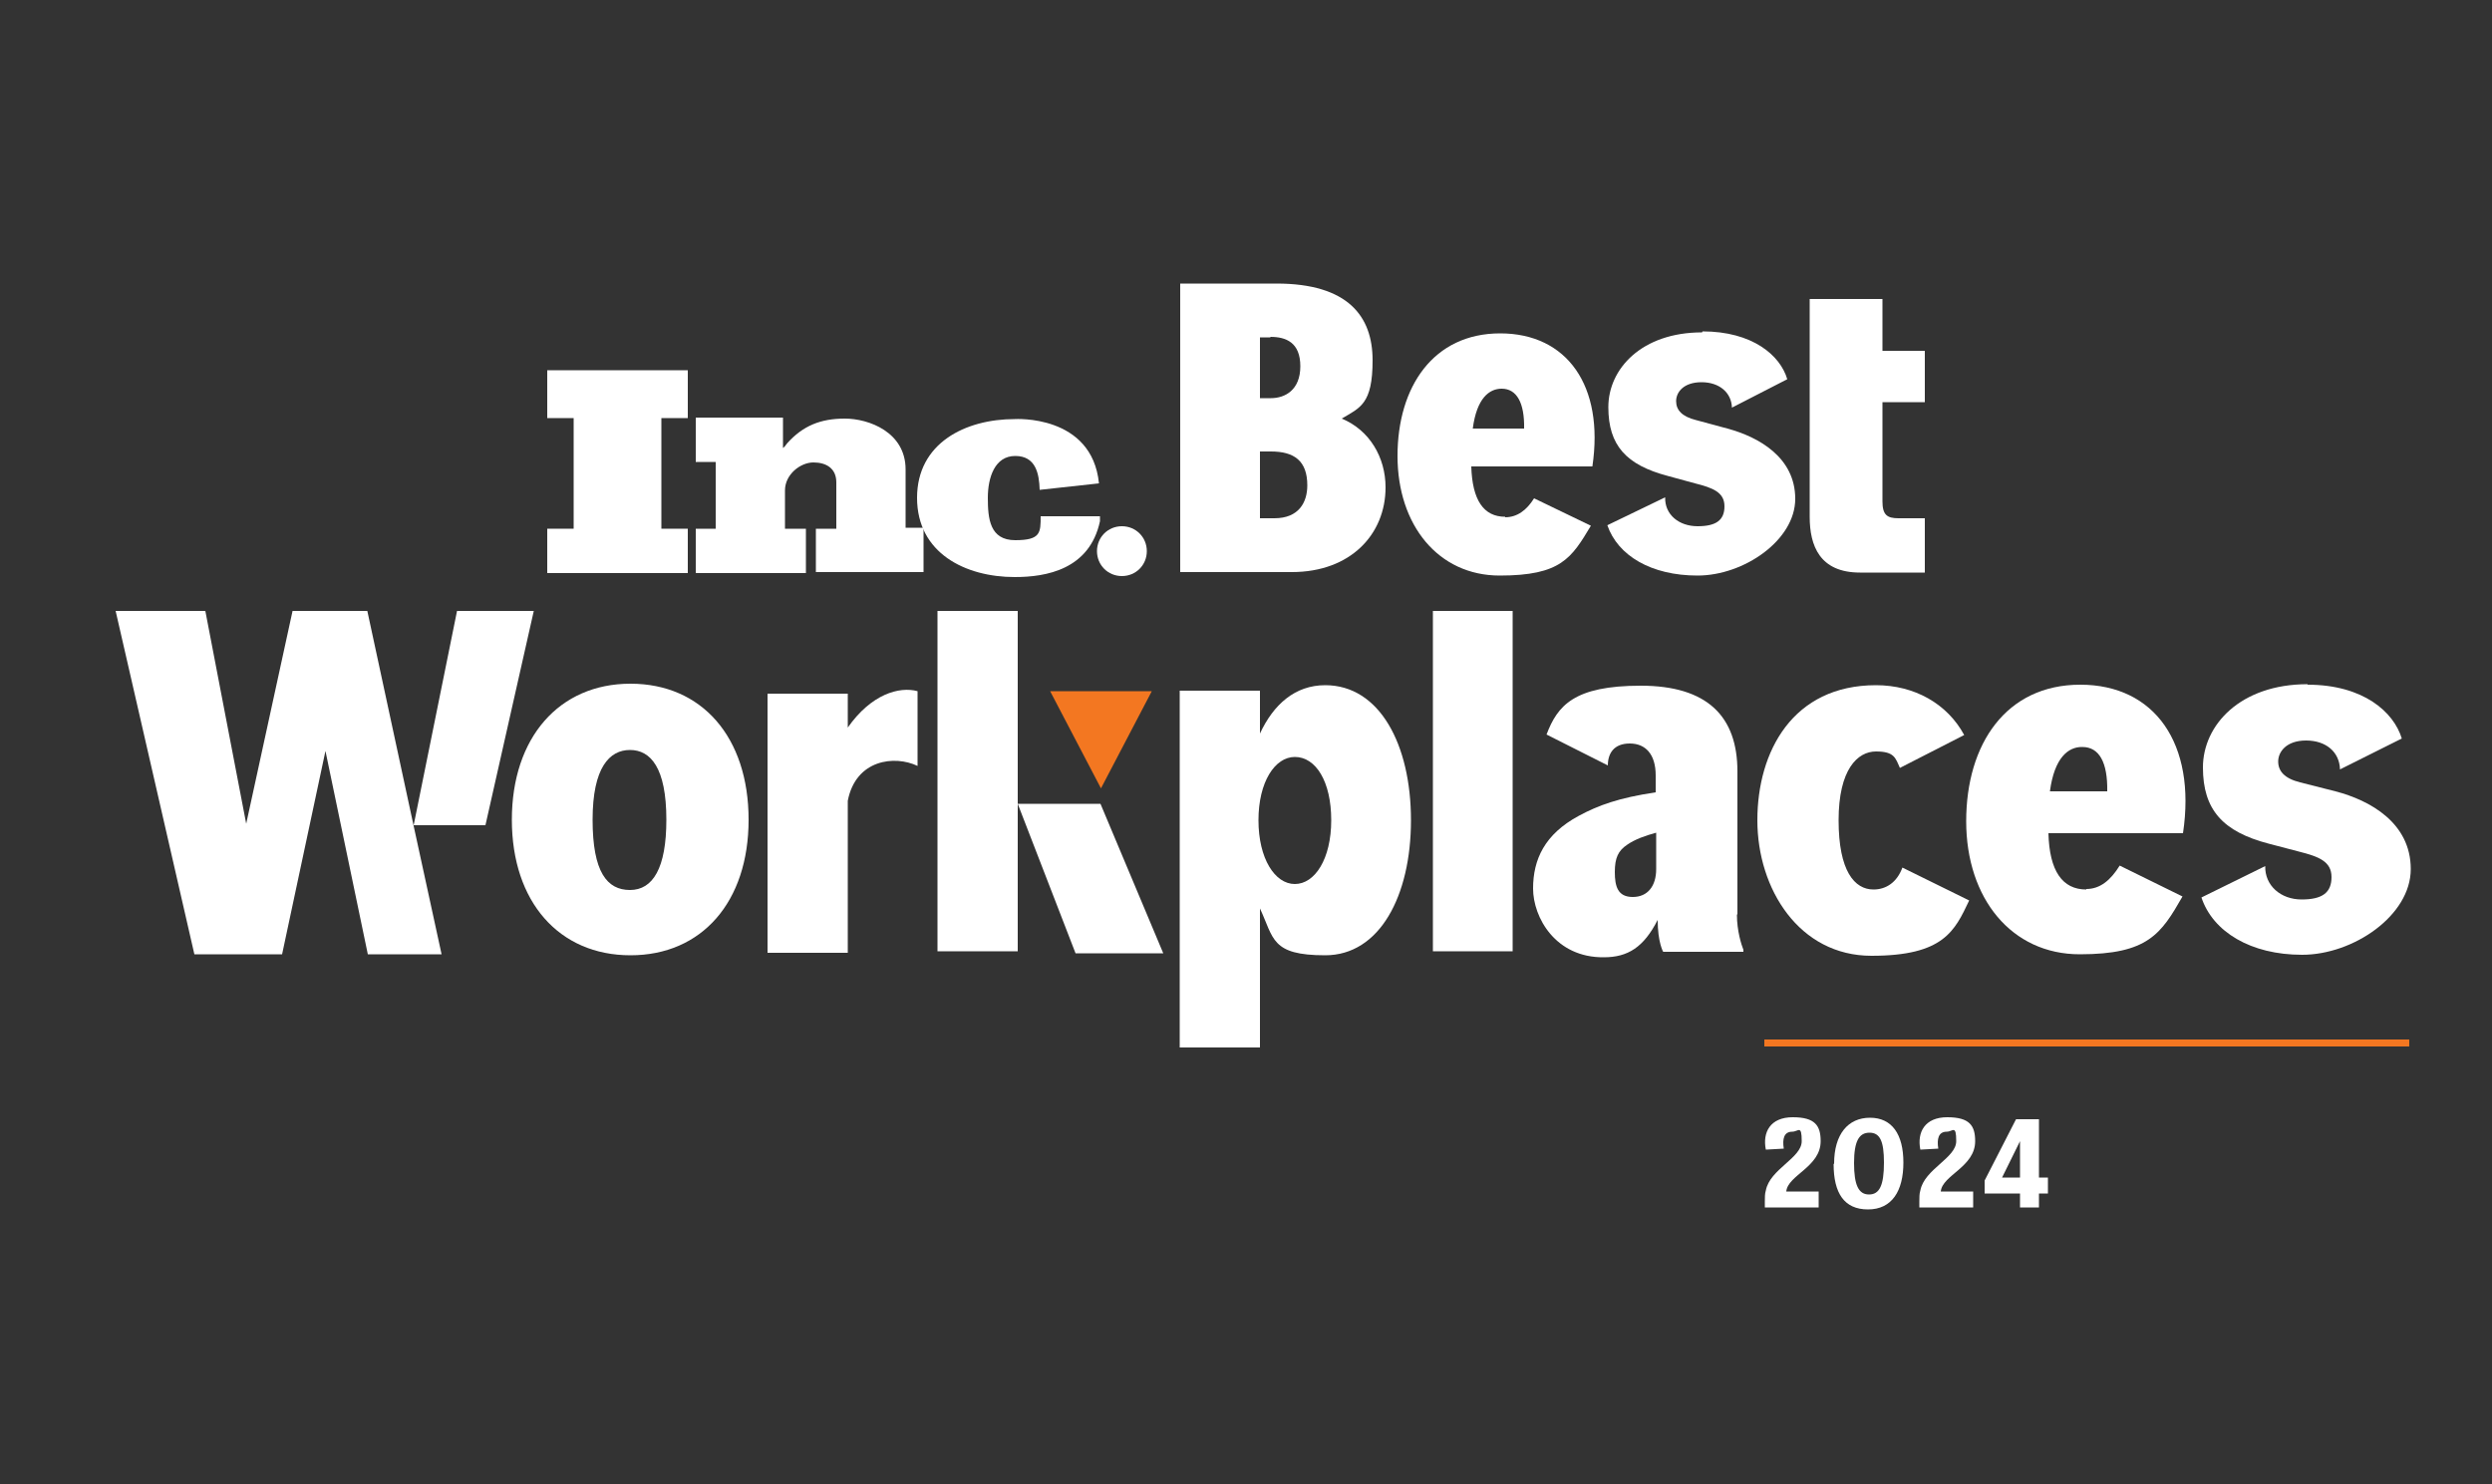 <?xml version="1.0" encoding="UTF-8"?>
<svg xmlns="http://www.w3.org/2000/svg" id="Layer_1" data-name="Layer 1" version="1.1" viewBox="0 0 500 297.8">
  <rect x="0" y="0" width="500" height="297.8" fill="#333333" stroke="none"/>
  <defs>
    <style>
      .cls-1 {
        fill: #f37721;
      }

      .cls-1, .cls-2, .cls-3 {
        stroke-width: 0px;
      }

      .cls-2 {
        fill: #fff;
      }

      .cls-3 {
        fill: #f47721;
      }
    </style>
  </defs>
  <g>
    <g>
      <g>
        <polyline class="cls-2" points="109.8 115 109.8 106.1 115.1 106.1 115.1 83.9 109.8 83.9 109.8 74.3 138 74.3 138 83.9 132.7 83.9 132.7 106.1 138 106.1 138 115 109.8 115"></polyline>
        <path class="cls-2" d="M163.7,115v-8.9h4.1v-9.3c0-2.8-2-4-4.6-4s-5.7,2.4-5.7,5.6v7.7h4.2v8.9h-22.1v-8.9h4v-13.4h-4v-8.9h17.5v6.1c.3-.2.6-.6.8-.9,3.2-3.6,6.8-5,11.6-5s12.2,2.7,12.2,10.2v11.7h3.6v8.9h-21.6"></path>
        <path class="cls-2" d="M220.5,97l-11.9,1.3c-.1-3.3-.8-6.8-4.9-6.8s-5.5,4.3-5.5,8.4h0c0,4.2.4,8.5,5.5,8.5s5.1-1.5,5.1-4.8h.4s11.5,0,11.5,0v1c-2.1,9.7-10.8,11.2-17.1,11.2-9.9,0-19.6-4.8-19.6-15.9h0c0-11,9.7-15.8,19.6-15.8,0,0,15.5-1,16.9,12.9"></path>
        <path class="cls-2" d="M230.1,110.6c0,2.8-2.2,5-5,5s-5-2.2-5-5,2.2-5,5-5,5,2.2,5,5"></path>
      </g>
      <path class="cls-2" d="M236.8,114.8v-57.9h19.3c14.4,0,19.3,6.6,19.3,15.4s-2.5,9.5-6.2,11.7c5.6,2.3,8.8,7.8,8.8,13.8,0,9.4-7,17-18.8,17h-22.4ZM254.9,67.7h-2.1v12.2h2.2c2.8,0,5.9-1.6,5.9-6.4s-2.9-5.9-6-5.9ZM255.7,104c4.9,0,6.6-3.2,6.6-6.6,0-4.9-2.6-6.8-7.3-6.8h-2.2v13.4h2.9Z"></path>
      <path class="cls-2" d="M386.2,80.6v-10.2h-8.5v-10.4h-14.6v43.7c0,5.8,2,11.2,10.1,11.2h13v-10.9h-5.3c-2.3,0-3.2-.7-3.2-3.4v-19.9h8.5Z"></path>
    </g>
    <g>
      <path class="cls-2" d="M341.5,66.7c-12.1,0-18.8,7.3-18.8,15s3.6,11.6,11.9,13.8l5.5,1.5c3.6.9,5.9,1.8,5.9,4.6s-1.7,4-5.4,4-6.6-2.3-6.5-5.8l-11.6,5.6c2.1,6.1,8.8,10.1,18.1,10.1s19.6-7.1,19.6-15.4-7.3-12.4-13.6-14.1l-6.3-1.7c-2.8-.7-4-2-4-3.8s1.5-3.8,5.1-3.8,6,2.1,6.1,5.1l11.1-5.7c-1.4-4.8-7-9.6-17-9.6Z"></path>
      <path class="cls-2" d="M302,103.7c-4.3,0-6.6-3.3-6.8-10.1h24.3c2.4-16.2-5.1-26.7-18.5-26.7s-20.6,10.7-20.6,24.6,8.2,24,20.5,24,14.4-3.5,18.3-10l-11.4-5.5c-1.5,2.4-3.4,3.8-5.8,3.8ZM301.3,78c3,0,4.6,2.8,4.5,8h-10.3c.8-6.1,3.3-8,5.8-8Z"></path>
    </g>
  </g>
  <g>
    <path class="cls-2" d="M252.8,147.2c2.7-5.8,7-9.7,13.1-9.7,10.9,0,17.2,11.9,17.2,27.1s-6.3,27.1-17.2,27.1-10.3-3.4-13.1-9.4v27.9h-16.1v-71.6h16.1v8.6ZM259.8,151.9c-4,0-7.3,5-7.3,12.7s3.3,12.8,7.3,12.8,7.3-5,7.3-12.8-3.1-12.7-7.3-12.7Z"></path>
    <path class="cls-2" d="M204.2,190.9h-16.1v-68.3h16.1v68.3Z"></path>
    <path class="cls-2" d="M150.2,164.5c0,16.5-9.4,27.2-23.7,27.2s-23.8-10.7-23.8-27.2,9.5-27.3,23.8-27.3,23.7,10.7,23.7,27.3ZM133.7,164.5c0-10.5-3.2-14-7.3-14s-7.5,3.5-7.5,14,2.9,14.1,7.5,14.1,7.3-4.4,7.3-14.1Z"></path>
    <path class="cls-2" d="M303.4,190.9h-15.9v-68.3h16v68.3Z"></path>
    <polygon class="cls-2" points="220.8 161.3 233.4 191.3 215.8 191.3 204.2 161.3 220.8 161.3"></polygon>
    <path class="cls-2" d="M170.1,146v-6.8h-16.1v52h16.1v-30.5c1.6-8.3,9.4-9.2,14-7v-15c-3.7-1-9.3.6-14,7.3Z"></path>
    <path class="cls-2" d="M348.6,183.4v-28.6c0-11-6-17.2-19.4-17.2s-16.7,4-18.9,9.8l12.3,6.2s0,0,0,0c0-2.4,1.2-4.4,4.4-4.4s5.2,2.2,5.2,6.4v3.4c-7.4,1.1-11.5,2.6-15.4,4.7-6.9,3.7-9.2,8.8-9.2,14.6s4.5,13.9,14.2,13.8c4.8,0,8-2,10.8-7.5,0,4.5,1.1,6.4,1.1,6.4h16.1v-.4c-.4-1-1.3-3.8-1.3-7ZM332.3,174.4c0,3.4-1.7,5.6-4.7,5.6s-3.6-2.1-3.6-5,.7-4.3,2.5-5.5c1.6-1.1,3.6-1.8,5.8-2.4v7.3Z"></path>
    <g>
      <path class="cls-2" d="M375.9,178.5c-3.8,0-7-3.7-7-13.9s3.8-13.8,7.5-13.8,3.9,1.3,4.8,3.3l12.9-6.6c-3.4-6.3-10-10-17.7-10-16.7,0-23.8,13.3-23.8,27.1s8.4,27.2,22.9,27.2,16.7-5,19.6-11.1l-13.4-6.6c-1.1,3-3.3,4.4-5.8,4.4Z"></path>
      <path class="cls-2" d="M463,137.3c-13.5,0-21,8.2-21,16.7s4,12.9,13.2,15.3l6.1,1.6c4,1,6.5,2,6.5,5.1s-1.8,4.5-6,4.5-7.4-2.8-7.3-6.7c0,0,0,0,0,0l-12.8,6.3c2.3,6.9,9.9,11.5,20.2,11.5s21.8-7.9,21.8-17.2-8.2-13.8-15.1-15.6l-7.1-1.8c-3.2-.8-4.4-2.3-4.4-4.2s1.6-4.2,5.6-4.2,6.7,2.3,6.8,5.8h0s12.4-6.2,12.4-6.2c-1.6-5.3-7.7-10.8-18.9-10.8Z"></path>
      <path class="cls-2" d="M418.6,178.5c-4.8,0-7.4-3.7-7.6-11.3h27c2.7-18-5.7-29.8-20.6-29.8s-22.9,11.9-22.9,27.4,9.1,26.7,22.8,26.7,16.3-4.1,20.6-11.6l-12.6-6.2c-1.8,2.9-3.9,4.7-6.7,4.7ZM417.8,149.9c3.4,0,5.1,3.1,5,8.9h-11.5c.9-6.8,3.7-8.9,6.4-8.9Z"></path>
    </g>
    <g>
      <polygon class="cls-2" points="82.9 165.3 73.7 122.6 58.7 122.6 49.4 165.3 41.2 122.6 23.2 122.6 39 191.5 56.6 191.5 65.3 150.7 73.8 191.5 88.6 191.5 82.9 165.3"></polygon>
      <polygon class="cls-2" points="107.1 122.6 91.7 122.6 83 165.6 97.4 165.6 107.1 122.6"></polygon>
    </g>
    <polygon class="cls-1" points="231.1 138.7 210.7 138.7 220.9 158.2 231.1 138.7"></polygon>
  </g>
  <rect class="cls-3" x="354" y="208.6" width="129.4" height="1.4"></rect>
  <g>
    <path class="cls-2" d="M364.9,239.1v3.2h-10.8c0-.3,0-.7,0-1.2,0-.8,0-1.6.2-2.2.8-4.3,7.2-6.5,7.2-9.9s-.7-1.9-1.9-1.9c-1.7,0-2,1.5-1.7,3.4l-3.6.2c-.7-3.5.9-6.5,5.4-6.5s5.6,1.7,5.6,4.8c0,5.2-6.6,6.8-6.9,10.1h6.5Z"></path>
    <path class="cls-2" d="M368,233.5c0-5.9,2.8-9.2,7.2-9.2s6.7,3.3,6.7,9-2.3,9.4-7.1,9.4-6.9-3.3-6.9-9.1ZM378,233.3c0-4.3-.8-6-2.9-6s-3.1,1.7-3.1,6.1.9,6.3,3,6.3,3-1.8,3-6.4Z"></path>
    <path class="cls-2" d="M395.9,239.1v3.2h-10.8c0-.3,0-.7,0-1.2,0-.8,0-1.6.2-2.2.8-4.3,7.2-6.5,7.2-9.9s-.7-1.9-1.9-1.9c-1.7,0-2,1.5-1.7,3.4l-3.6.2c-.7-3.5.9-6.5,5.4-6.5s5.6,1.7,5.6,4.8c0,5.2-6.6,6.8-6.9,10.1h6.5Z"></path>
    <path class="cls-2" d="M409.1,236.3h1.8v3.2h-1.8v2.8h-3.8v-2.8h-7.1v-2.6l6.3-12.3h4.6v11.7ZM405.3,236.3v-7.3h0l-3.6,7.3h3.7Z"></path>
  </g>
</svg>
